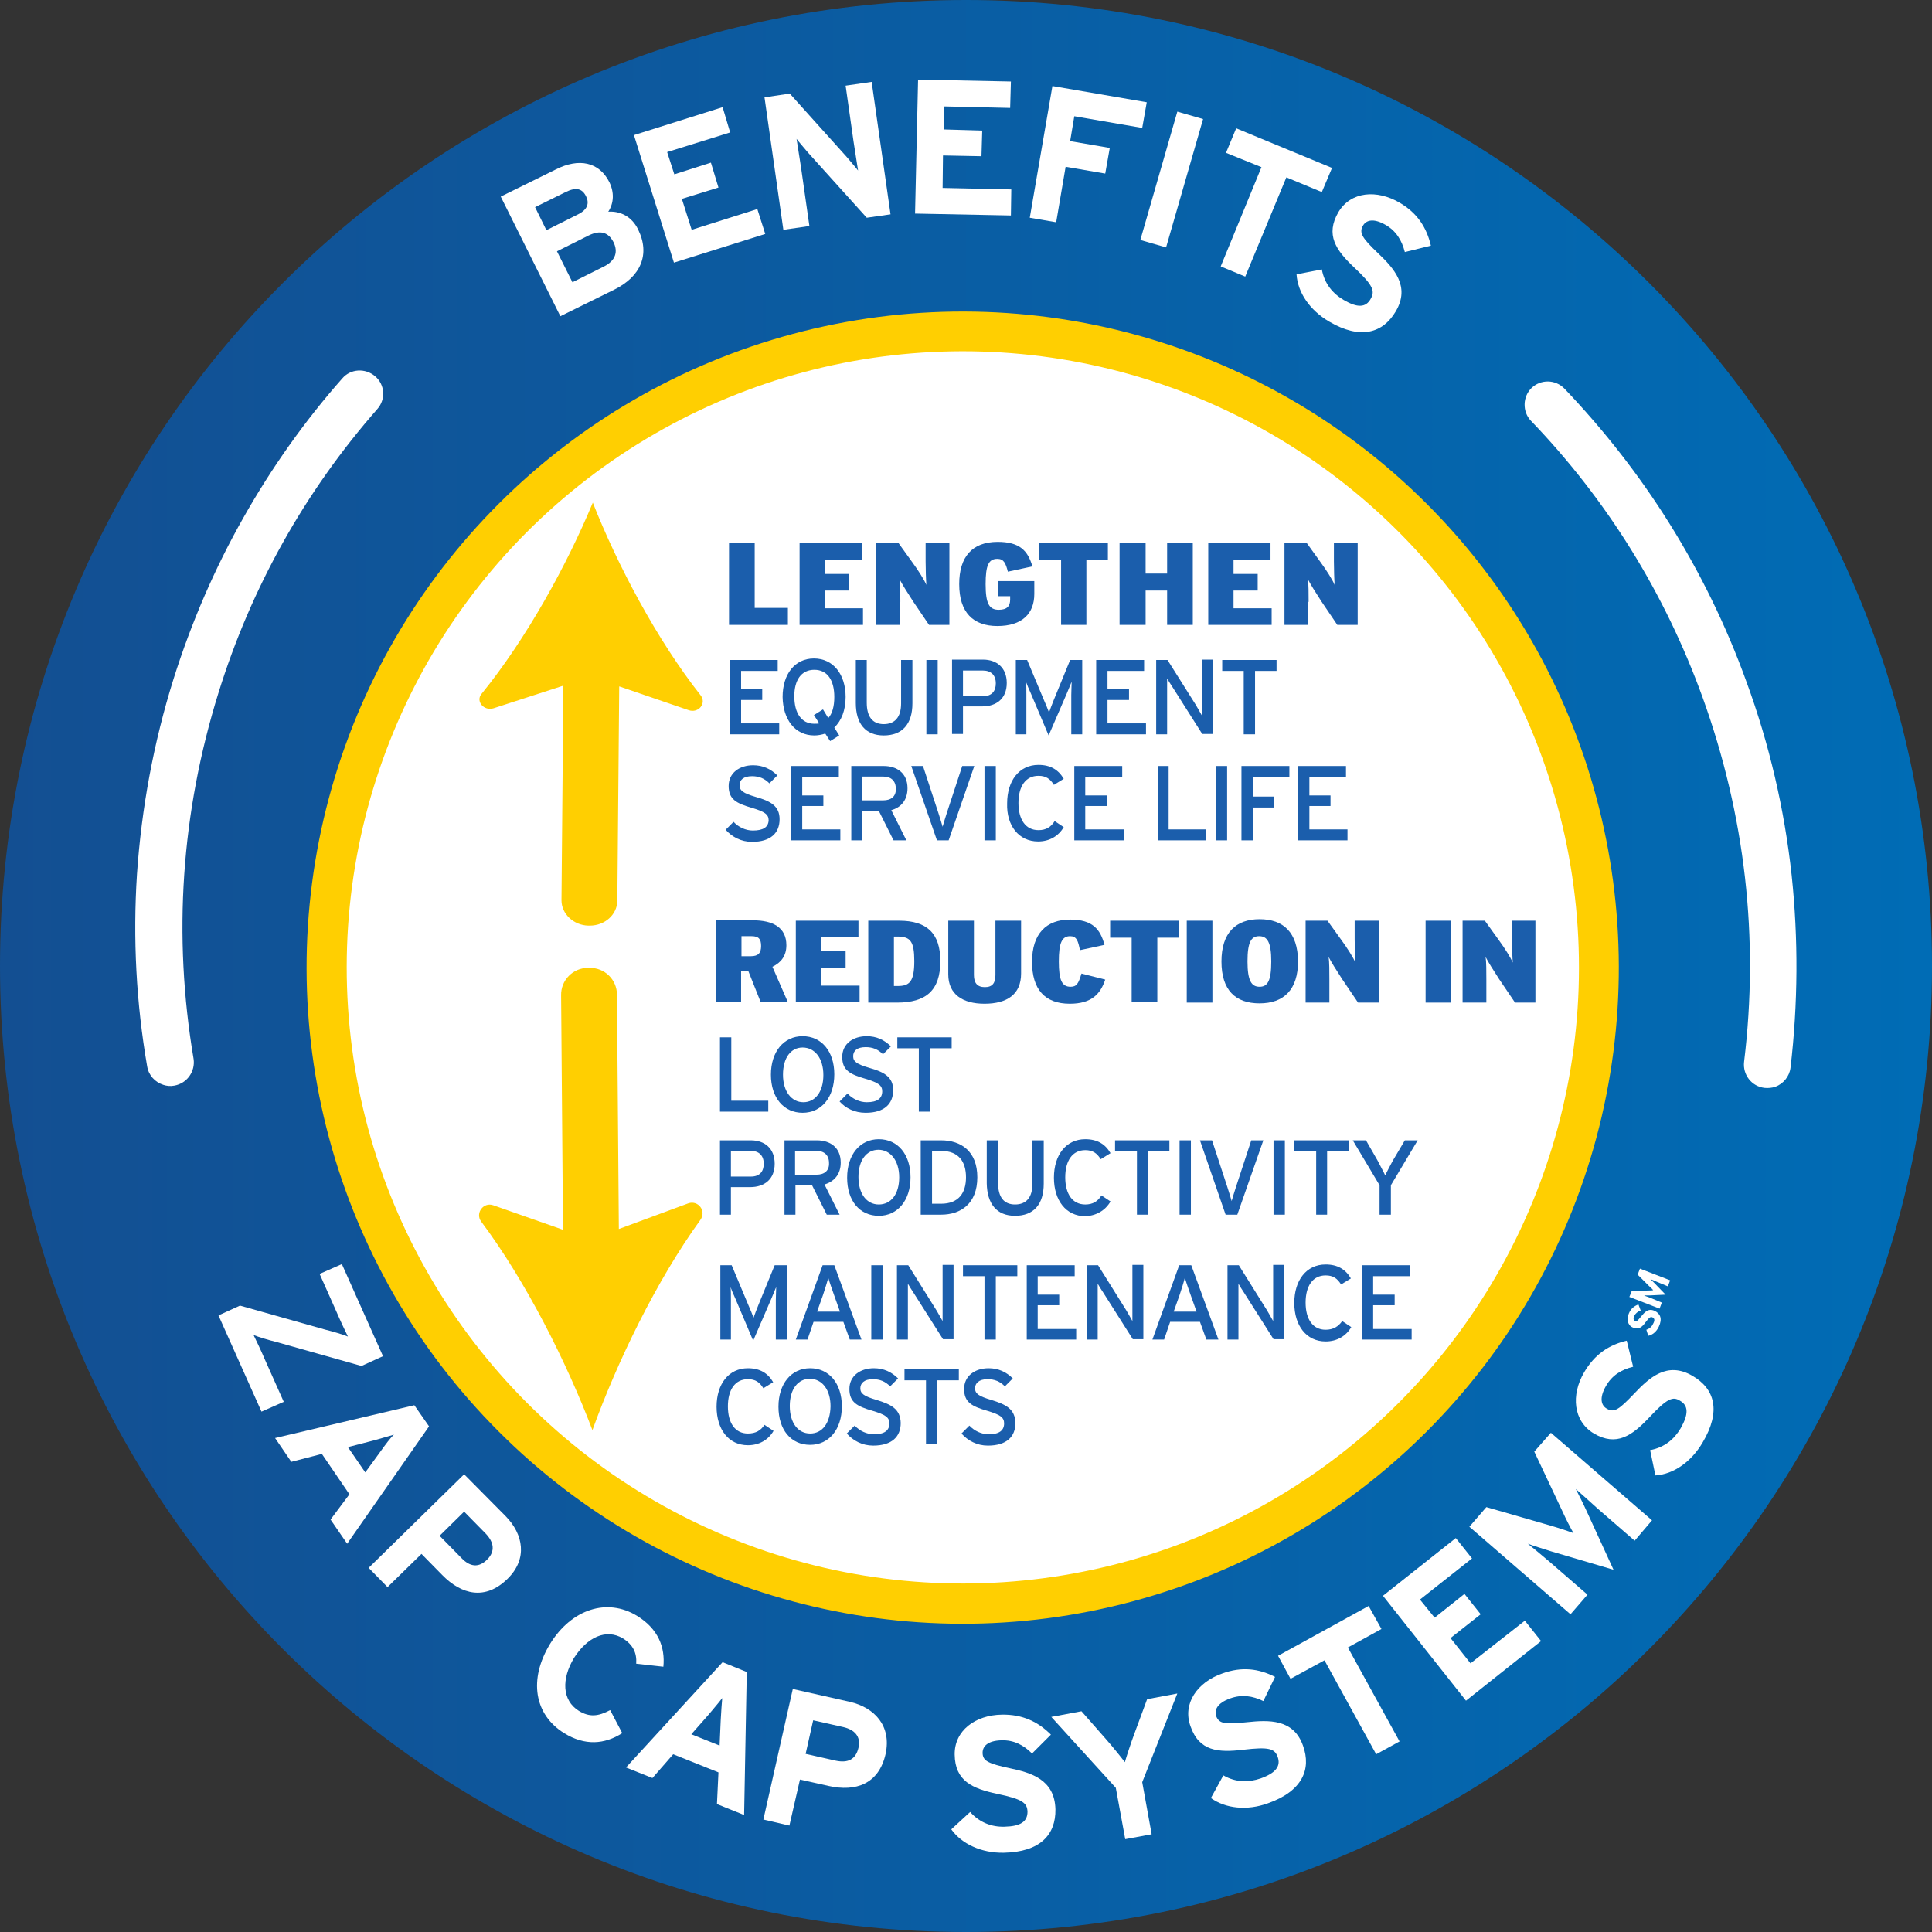 <?xml version="1.0" encoding="utf-8"?>
<!-- Generator: Adobe Illustrator 27.4.1, SVG Export Plug-In . SVG Version: 6.00 Build 0)  -->
<svg version="1.1" id="Layer_1" xmlns="http://www.w3.org/2000/svg" xmlns:xlink="http://www.w3.org/1999/xlink" x="0px" y="0px"
	 viewBox="0 0 512 512" style="enable-background:new 0 0 512 512;" xml:space="preserve">
<rect x="0" y="0" width="512" height="512" fill="#333333" stroke="none"/>
<style type="text/css">
	.st0{fill:url(#SVGID_1_);}
	.st1{fill:#FFCF01;}
	.st2{fill:#FFFFFF;}
	.st3{fill:#1B5EAC;}
</style>
<g>
	<g>
		<linearGradient id="SVGID_1_" gradientUnits="userSpaceOnUse" x1="0" y1="256" x2="512" y2="256">
			<stop  offset="0" style="stop-color:#134F92"/>
			<stop  offset="1" style="stop-color:#006CB5"/>
		</linearGradient>
		<path class="st0" d="M256,0C114.6,0,0,114.6,0,256s114.6,256,256,256s256-114.6,256-256S397.4,0,256,0L256,0z"/>
		
			<ellipse transform="matrix(0.707 -0.707 0.707 0.707 -106.576 255.59)" class="st1" cx="255.2" cy="256.4" rx="173.9" ry="173.9"/>
		
			<ellipse transform="matrix(0.995 -9.853718e-02 9.853718e-02 0.995 -24.027 26.398)" class="st2" cx="255.2" cy="256.4" rx="163.3" ry="163.3"/>
	</g>
	<g>
		<path class="st2" d="M436.7,342l-4.3,0.2l-0.6,1.5l8,3.1l0.6-1.6l-2.9-1.2c-0.4-0.2-1.5-0.5-1.8-0.7c0.3,0,1,0,1.5,0l4.2-0.2
			l-2.9-3c-0.4-0.4-0.8-0.8-1.1-1.1c0.3,0.1,1.3,0.5,1.7,0.7l2.9,1.2l0.6-1.6l-8-3.1l-0.6,1.6l3,3c0.4,0.4,0.9,0.8,1.1,1.1
			C437.9,342,437.2,342,436.7,342z"/>
		<g>
			<path class="st2" d="M162.9,76.7c6.8-3.4,9.5-9.2,6.2-15.9c-1.7-3.5-4.8-4.9-7.9-4.7c1.5-2.3,1.6-5.1,0.3-7.8
				c-2.7-5.4-8.1-6.5-14.2-3.4l-14.6,7.2l15.8,31.7L162.9,76.7z M141.8,54.9l8.1-4c2.8-1.4,4.4-0.9,5.4,1.1c0.9,1.8,0.5,3.5-2.1,4.8
				l-8.4,4.2L141.8,54.9z M156,62.4c3.1-1.5,5.2-0.9,6.6,1.8c1.2,2.5,0.6,4.8-2.5,6.4l-8.4,4.2l-4.1-8.2L156,62.4z"/>
			<polygon class="st2" points="202.8,62 200.7,55.4 183.3,60.9 180.7,52.7 190.4,49.7 188.4,43.1 178.7,46.2 176.8,40.3 
				193.5,35.1 191.5,28.4 168,35.8 178.6,69.6 			"/>
			<path class="st2" d="M224.1,22.7l2.1,14.8c0.3,2,1,6.4,1.2,7.7c-0.6-0.8-2-2.4-3-3.6l-15.1-16.8l-6.7,1l5,35.1l6.9-1l-2.2-15.4
				c-0.3-2-1-6.4-1.2-7.7c0.6,0.8,2,2.4,3,3.6l15.6,17.3l6.3-0.9l-5-35.1L224.1,22.7z"/>
			<polygon class="st2" points="268,50.2 249.8,49.8 249.9,41.2 260.1,41.4 260.3,34.6 250.1,34.3 250.2,28.2 267.7,28.6 
				267.9,21.6 243.3,21.1 242.5,56.6 267.9,57.1 			"/>
			<polygon class="st2" points="282.4,44.2 292.9,46 294.1,39.2 283.6,37.4 284.7,30.8 302.7,33.9 303.9,27.1 278.9,22.8 
				272.9,57.7 279.9,58.9 			"/>
			
				<rect x="292.8" y="44" transform="matrix(0.277 -0.961 0.961 0.277 178.81 332.792)" class="st2" width="35.4" height="7.1"/>
			<polygon class="st2" points="330,73.3 340.9,47 350.3,50.9 353,44.5 327.6,34 324.9,40.5 334.3,44.3 323.5,70.6 			"/>
			<path class="st2" d="M356.1,79.5c-2.9-1.7-5.1-4.3-5.8-8.1l-6.7,1.3c0.3,4.8,3.5,9.5,8.6,12.5c8.3,4.9,14.3,3.1,17.7-2.7
				c3.9-6.6-0.5-11.4-4.7-15.4c-4.2-4-5.1-5.4-4-7.3c0.8-1.4,2.7-2.1,6-0.2c2.8,1.6,4.3,4.1,5.1,7.2l6.9-1.7
				c-1.1-4.7-3.5-8.6-8.3-11.4c-6-3.5-12.9-3-16.2,2.5c-3.5,6-0.7,10.1,4.2,14.7c5,4.7,5.5,6.2,4.4,8.2
				C362,81.6,359.7,81.6,356.1,79.5z"/>
			<path class="st2" d="M70.2,360.3c-0.8-1.9-2.4-5.3-3-6.5c1.2,0.5,4.2,1.4,5.9,1.8l22.7,6.4l5.7-2.6l-10.9-24.4l-5.9,2.6l4.5,10.1
				c0.8,1.9,2.4,5.3,3,6.5c-1.2-0.5-4.2-1.4-5.9-1.8L63.6,346l-5.7,2.6l11.4,25.5l5.9-2.6L70.2,360.3z"/>
			<path class="st2" d="M109.8,372.4l-36.9,8.7l4.3,6.3l8.1-2.1l7.3,10.7l-5,6.7l4.4,6.4l21.7-31.1L109.8,372.4z M100.8,384.7
				l-4,5.5l-4.6-6.7l6.6-1.7c2.1-0.6,4.3-1.2,5.6-1.6C103.4,381.1,102.1,382.9,100.8,384.7z"/>
			<path class="st2" d="M123,390.7l-25.3,24.8l5,5.1l9-8.8l5.5,5.6c5.1,5.2,11.4,6.8,17.3,1c5.4-5.3,4.2-11.8-0.5-16.6L123,390.7z
				 M129.1,413.3c-2.2,2.2-4.5,2-6.8-0.4l-5.8-5.9l6.5-6.4l5.7,5.8C130.9,408.7,131.3,411.1,129.1,413.3z"/>
			<path class="st2" d="M165.1,434.2c2.7,1.7,3.7,3.9,3.5,6.7l7.2,0.8c0.5-5.1-1.3-10-7-13.5c-7.9-4.8-17.3-1.8-23,7.4
				c-5.8,9.5-4.2,18.8,3.7,23.7c5.5,3.4,10.7,3,15.4,0l-3.2-6.1c-3.2,1.7-5.5,1.9-8.3,0.2c-4.5-2.8-4.6-8.5-1.3-14
				C155.6,433.9,160.6,431.5,165.1,434.2z"/>
			<path class="st2" d="M165.9,468.4l7,2.8l5.5-6.3l12,4.8l-0.4,8.4l7.2,2.9l0.7-37.9l-6.4-2.6L165.9,468.4z M191,455.8l-0.3,6.8
				l-7.5-3l4.5-5.1c1.4-1.7,2.9-3.4,3.7-4.5C191.3,451.3,191.1,453.6,191,455.8z"/>
			<path class="st2" d="M225.2,451l-15.1-3.4l-7.8,34.6l6.9,1.6l2.8-12.2l7.6,1.7c7.2,1.6,13.3-0.5,15.1-8.5
				C236.3,457.3,231.7,452.5,225.2,451z M227.5,463.2c-0.7,3-2.7,4.1-6,3.4l-8-1.8l2-8.9l8,1.8C226.5,458.4,228.2,460.2,227.5,463.2
				z"/>
			<path class="st2" d="M267.6,468.6c-5.6-1.2-7.2-1.9-7.2-4.1c0-1.6,1.2-3.2,5-3.3c3.2-0.1,5.8,1.2,8.1,3.5l5-5
				c-3.4-3.4-7.5-5.4-13-5.3c-7,0.1-12.6,4.2-12.5,10.6c0.1,7,4.7,9,11.3,10.4c6.7,1.4,7.9,2.4,8,4.7c0,2.7-1.9,3.9-6.1,4
				c-3.4,0.1-6.6-1.1-9.1-3.9l-5,4.6c2.8,3.9,8,6.3,13.9,6.2c9.7-0.2,13.8-4.8,13.7-11.5C279.5,471.6,273.3,469.8,267.6,468.6z"/>
			<path class="st2" d="M304,450.3l-3.4,9.2c-0.9,2.4-2.1,6.1-2.5,7.5c-0.9-1.2-3.4-4.3-5-6.1l-6.5-7.4l-8,1.5l17.1,18.8l2.5,13.6
				l7-1.3l-2.5-13.8l9.3-23.5L304,450.3z"/>
			<path class="st2" d="M330.5,456.4c-5.7,0.6-7.4,0.5-8.2-1.6c-0.5-1.5,0.1-3.4,3.7-4.7c3.1-1.1,5.9-0.7,8.8,0.7l3.1-6.4
				c-4.3-2.2-8.8-2.8-14-0.9c-6.6,2.3-10.6,8-8.4,14c2.3,6.6,7.3,7,14,6.2c6.8-0.8,8.3-0.3,9.1,1.9c0.9,2.5-0.6,4.3-4.5,5.7
				c-3.2,1.1-6.6,1.1-9.9-0.8l-3.3,6c3.9,2.8,9.6,3.4,15.1,1.4c9.1-3.2,11.6-9,9.3-15.3C342.8,455.5,336.2,455.8,330.5,456.4z"/>
			<polygon class="st2" points="366.1,431.7 362.7,425.6 338.7,438.8 342,444.9 351,440 364.7,464.9 370.9,461.5 357.2,436.6 			"/>
			<polygon class="st2" points="389.7,440.8 384.4,434.1 392.4,427.8 388.1,422.4 380.2,428.7 376.3,423.9 390.1,413 385.8,407.6 
				366.5,422.9 388.5,450.7 408.4,434.9 404.1,429.5 			"/>
			<path class="st2" d="M406.6,384.7l7.5,15.9c0.9,2,2.2,4.5,2.9,5.7c-1.3-0.5-4-1.4-6.1-2l-17-4.9l-4.5,5.2l26.8,23.2l4.5-5.2
				l-9.8-8.5c-1.5-1.3-4.9-4.1-6-5c1.3,0.5,3.9,1.3,6.1,2l16.6,4.9l-7.2-15.7c-0.9-2-2.2-4.5-2.8-5.7c1,0.9,4.4,3.9,5.8,5.2l9.8,8.5
				l4.6-5.4l-26.8-23.2L406.6,384.7z"/>
			<path class="st2" d="M448.5,364.6c-6.7-3.9-11.4,0.5-15.4,4.7s-5.3,5.2-7.3,4c-1.4-0.8-2.1-2.7-0.2-6c1.6-2.8,4-4.3,7.2-5.1
				l-1.7-6.9c-4.7,1.1-8.5,3.6-11.3,8.4c-3.5,6-2.9,12.9,2.6,16.2c6,3.5,10.1,0.6,14.7-4.3c4.7-5,6.2-5.6,8.1-4.4
				c2.3,1.3,2.3,3.6,0.2,7.3c-1.7,2.9-4.3,5.1-8.1,5.8l1.4,6.7c4.8-0.3,9.5-3.6,12.5-8.7C456.2,373.9,454.4,368,448.5,364.6z"/>
			<path class="st2" d="M434.8,347.3l-0.6-1.6c-1.1,0.4-2,1.1-2.5,2.3c-0.7,1.5-0.4,3.2,1,3.8c1.5,0.7,2.5-0.1,3.4-1.4
				c1-1.3,1.3-1.5,1.8-1.3c0.6,0.3,0.7,0.8,0.2,1.7c-0.3,0.7-0.9,1.3-1.8,1.6l0.5,1.6c1.1-0.2,2.2-1.1,2.8-2.4
				c1-2.1,0.4-3.5-1.1-4.2c-1.7-0.8-2.7,0.4-3.6,1.5s-1.2,1.4-1.6,1.2c-0.3-0.2-0.6-0.6-0.2-1.4C433.5,348,434,347.6,434.8,347.3z"
				/>
			<path class="st2" d="M100,108.4c2.3-2.6,2-6.5-0.6-8.7s-6.5-2-8.7,0.6c-10,11.3-18.8,23.8-26.2,36.9
				C56.9,150.6,50.7,165,46,179.9c-5.3,16.9-8.5,34.3-9.7,51.8c-1.1,17-0.2,34.1,2.7,50.9c0.4,2.4,2.1,4.2,4.3,4.9
				c0.9,0.3,1.9,0.4,2.9,0.2l0,0c3.4-0.6,5.6-3.8,5.1-7.1c-5.5-32.6-3.3-65.2,6.6-97C66.6,155.6,80.8,130.3,100,108.4z"/>
			<path class="st2" d="M474.8,231.9c-1.9-17.4-5.9-34.7-12-51.3c-5.3-14.7-12.2-28.8-20.4-41.9c-8-12.8-17.4-24.8-27.8-35.7
				c-2.4-2.5-6.3-2.5-8.7-0.2s-2.5,6.3-0.2,8.7c20.2,21,35.5,45.7,45.5,73.3c11.3,31.3,15,63.8,11,96.6c-0.4,3.4,2,6.5,5.4,6.9
				c1,0.1,2,0,2.9-0.3c2.1-0.8,3.7-2.7,4-5v0C476.5,266,476.6,248.8,474.8,231.9z"/>
		</g>
		<g>
			<g>
				<polygon class="st3" points="206.1,177.8 206.1,174.9 193.4,174.9 193.4,194.6 206.5,194.6 206.5,194.6 206.5,191.7 
					196.4,191.7 196.4,185.5 202,185.5 202,182.6 196.4,182.6 196.4,177.8 				"/>
				<polygon class="st3" points="224.1,184.7 224.1,184.7 224.1,184.7 				"/>
				<path class="st3" d="M215.8,194.9c1,0,2-0.2,2.9-0.5l1.3,2l2.4-1.5l-1.3-2.1c1.9-1.8,3-4.6,3-8.1c0-6-3.3-10.2-8.4-10.2
					c-5.1,0-8.3,4.2-8.3,10.2C207.5,190.7,210.7,194.9,215.8,194.9z M215.8,177.5c3.5,0,5.3,2.8,5.3,7.2c0,2.4-0.5,4.4-1.6,5.6
					l-1.4-2.3l-2.4,1.5l1.4,2.2c-0.4,0.1-0.8,0.1-1.3,0.1c-3.4,0-5.3-2.8-5.3-7.3C210.5,180.3,212.3,177.5,215.8,177.5z"/>
				<path class="st3" d="M226.8,174.9v11.4c0,5.4,2.5,8.6,7.4,8.6s7.6-3,7.6-8.5h0v-11.5h-3v11.5c0,3.6-1.6,5.5-4.6,5.5
					c-3,0-4.5-2-4.5-5.7v-11.3H226.8z"/>
				<rect x="245.5" y="174.9" class="st3" width="3" height="19.7"/>
				<path class="st3" d="M255.2,187.2h5.1c3.8,0,6.5-2.1,6.5-6.2c0-4.1-2.7-6.2-6.3-6.2h-8.2v19.7h2.9V187.2z M255.2,177.7h5.3
					c2.1,0,3.4,1.2,3.4,3.4c0,2.1-1.1,3.4-3.4,3.4h-5.3V177.7z"/>
				<path class="st3" d="M283.9,194.6h2.9v-19.7h-3.2l-4.3,10.5c-0.5,1.2-1,2.6-1.3,3.4c-0.3-0.8-0.9-2.3-1.4-3.4l-4.4-10.5h-3v19.7
					h2.8v-10.4c0-1.2,0-2.9-0.1-3.5c0.2,0.6,0.8,2,1.3,3.1l4.7,11.1l4.8-11.1c0.5-1.1,1-2.5,1.3-3.1c0,0.6-0.1,2.3-0.1,3.5V194.6z"
					/>
				<polygon class="st3" points="303.2,177.8 303.2,174.9 290.5,174.9 290.5,194.6 303.7,194.6 303.7,191.7 293.5,191.7 
					293.5,185.5 299.2,185.5 299.2,182.6 293.5,182.6 293.5,177.8 				"/>
				<path class="st3" d="M309.4,174.9h-3v19.7h2.9v-10.2c0-1.1,0-3.8,0-4.6c0.3,0.5,1,1.7,1.5,2.4l7.8,12.3h2.8h0v-19.7h-2.9V185
					c0,1.1,0,3.9,0,4.6c-0.3-0.5-1.1-2-1.6-2.8L309.4,174.9z"/>
				<polygon class="st3" points="323.9,177.8 329.6,177.8 329.6,194.6 332.6,194.6 332.6,177.8 338.3,177.8 338.3,177.8 
					338.3,174.9 323.9,174.9 				"/>
				<path class="st3" d="M199.5,220.1c-1.9,0-3.8-0.9-5.1-2.3l-2.1,2.1c1.7,1.9,4.1,3.2,7,3.2c5,0,7.3-2.4,7.3-6
					c0-3.5-2.4-4.8-6.3-5.9c-3.4-1-4.3-1.7-4.3-3.1s1-2.4,3.3-2.4c1.9,0,3.3,0.6,4.6,1.9l2.1-2.1c-1.7-1.7-3.8-2.7-6.4-2.7
					c-3.6,0-6.5,2-6.5,5.5s2,4.6,6.2,5.8c3.3,1,4.4,1.7,4.4,3.3C203.6,219.2,202.3,220.1,199.5,220.1z"/>
				<polygon class="st3" points="206.6,217.1 206.6,217.1 206.6,217.1 				"/>
				<polygon class="st3" points="222.3,205.9 222.3,203 209.6,203 209.6,222.7 222.7,222.7 222.7,219.8 212.6,219.8 212.6,213.6 
					218.2,213.6 218.2,210.8 212.6,210.8 212.6,205.9 				"/>
				<path class="st3" d="M240.5,208.9c0-4.1-2.9-5.9-6.3-5.9h-8.6v19.7h2.9v-7.8h4.4l3.9,7.8h3.4l-4-8
					C238.8,214,240.5,212,240.5,208.9z M234.1,212.1h-5.7v-6.3h5.7c2,0,3.3,1.1,3.3,3.2C237.5,211.1,236.1,212.1,234.1,212.1z"/>
				<path class="st3" d="M241.5,203l6.8,19.7h3.1l6.8-19.7h-3.2l-4.1,12.5c-0.4,1.2-0.9,2.9-1.1,3.6c-0.2-0.7-0.7-2.4-1.1-3.6
					l-4.1-12.5H241.5z"/>
				<rect x="260.9" y="203" class="st3" width="3" height="19.7"/>
				<path class="st3" d="M275.1,223c3,0,5.4-1.4,6.8-3.8l-2.4-1.6c-1,1.6-2.3,2.4-4.3,2.4c-3.4,0-5.3-2.8-5.3-7.2s1.9-7.2,5.3-7.2
					c2,0,3.1,0.8,4.1,2.4l2.6-1.6c-1.4-2.4-3.5-3.7-6.7-3.7c-5.1,0-8.3,4.2-8.3,10.2C266.7,218.8,270,223,275.1,223z"/>
				<polygon class="st3" points="297.8,219.8 287.6,219.8 287.6,213.6 293.3,213.6 293.3,210.8 287.6,210.8 287.6,205.9 
					297.4,205.9 297.4,203 284.7,203 284.7,222.7 297.8,222.7 				"/>
				<polygon class="st3" points="319.5,219.8 309.7,219.8 309.7,203 306.8,203 306.8,222.7 319.5,222.7 				"/>
				<rect x="322.2" y="203" class="st3" width="3" height="19.7"/>
				<polygon class="st3" points="341.7,205.9 341.7,203 329,203 329,222.7 332,222.7 332,214 337.7,214 337.7,211.1 332,211.1 
					332,205.9 				"/>
				<polygon class="st3" points="356.7,205.9 356.7,203 344,203 344,222.7 357.1,222.7 357.1,219.8 347,219.8 347,213.6 
					352.6,213.6 352.6,210.8 347,210.8 347,205.9 				"/>
				<polygon class="st3" points="208.8,161.1 200,161.1 200,143.9 193.2,143.9 193.2,165.6 208.8,165.6 				"/>
				<polygon class="st3" points="228.7,161.2 218.6,161.2 218.6,156.5 225,156.5 225,152.1 218.6,152.1 218.6,148.4 228.5,148.4 
					228.5,143.9 211.9,143.9 211.9,165.6 228.7,165.6 				"/>
				<path class="st3" d="M238.6,159.5c0-2,0-4.8-0.2-6c0.6,1.2,2.1,3.6,3.6,5.9l4.2,6.2h5.4v-21.7h-6.3v4.9c0,2,0.1,5,0.2,6.2
					c-0.5-1.2-2.1-3.8-3.8-6.1l-3.6-5h-5.9v21.7h6.3V159.5z"/>
				<path class="st3" d="M264.3,165.9c6.6,0,9.8-3.3,9.8-8.5V154h-9.7v4h3.3v0.9c0,1.7-0.8,2.7-3,2.7c-2.5,0-3.5-1.5-3.5-6.8
					c0-5,0.8-6.7,3.1-6.7c1.7,0,2.2,1.1,2.8,3.4l6.5-1.4c-1.2-4.1-3.3-6.5-9.2-6.5c-6.8,0-10.2,4-10.2,11.2
					C254.2,162.3,257.9,165.9,264.3,165.9z"/>
				<polygon class="st3" points="281.2,165.6 287.9,165.6 287.9,148.4 293.6,148.4 293.6,143.9 275.4,143.9 275.4,148.4 
					281.2,148.4 				"/>
				<polygon class="st3" points="303.6,156.5 309.3,156.5 309.3,165.6 316.1,165.6 316.1,143.9 309.3,143.9 309.3,152 303.6,152 
					303.6,143.9 296.7,143.9 296.7,165.6 303.6,165.6 				"/>
				<polygon class="st3" points="337,161.2 326.9,161.2 326.9,156.5 333.3,156.5 333.3,152.1 326.9,152.1 326.9,148.4 336.7,148.4 
					336.7,143.9 320.2,143.9 320.2,165.6 337,165.6 				"/>
				<path class="st3" d="M346.8,159.5c0-2,0-4.8-0.2-6c0.6,1.2,2.1,3.6,3.6,5.9l4.2,6.2h5.4v-21.7h-6.3v4.9c0,2,0.1,5,0.2,6.2
					c-0.5-1.2-2.1-3.8-3.8-6.1l-3.6-5h-5.9v21.7h6.3V159.5z"/>
				<polygon class="st3" points="190.8,274.9 190.8,294.6 203.6,294.6 203.6,291.7 193.8,291.7 193.8,274.9 				"/>
				<path class="st3" d="M212.7,294.9c5,0,8.4-4.1,8.4-10.2c0-6.1-3.4-10.1-8.4-10.1c-5,0-8.4,4.1-8.4,10.2S207.7,294.9,212.7,294.9
					z M212.7,277.6c3.2,0,5.5,2.8,5.5,7.3s-2.2,7.2-5.3,7.2s-5.4-2.8-5.4-7.3S209.6,277.6,212.7,277.6z"/>
				<path class="st3" d="M229.4,294.9c5,0,7.3-2.4,7.3-6c0-3.5-2.4-4.8-6.3-5.9c-3.4-1-4.3-1.7-4.3-3.1s1-2.4,3.3-2.4
					c1.9,0,3.3,0.6,4.6,1.9l2.1-2.1c-1.7-1.7-3.8-2.7-6.4-2.7c-3.6,0-6.5,2-6.5,5.5s2,4.6,6.2,5.8c3.3,1,4.4,1.7,4.4,3.3
					c0,1.9-1.3,2.9-4.1,2.9c-1.9,0-3.8-0.9-5.1-2.3l-2.1,2.1C224.1,293.7,226.5,294.9,229.4,294.9z"/>
				<polygon class="st3" points="246.5,294.6 246.5,277.8 252.2,277.8 252.2,274.9 237.8,274.9 237.8,277.8 243.5,277.8 
					243.5,294.6 				"/>
				<path class="st3" d="M190.8,321.9h2.9v-7.3h5.1c3.8,0,6.5-2.1,6.5-6.2c0-4.1-2.7-6.2-6.3-6.2h-8.2V321.9z M193.7,305h5.3
					c2.1,0,3.4,1.2,3.4,3.4c0,2.1-1.1,3.4-3.4,3.4h-5.3V305z"/>
				<path class="st3" d="M222.8,308.1c0-4.1-2.9-5.9-6.3-5.9h-8.6v19.7h2.9v-7.8h4.4l3.9,7.8h3.4l-4-8
					C221.1,313.1,222.8,311.2,222.8,308.1z M216.4,311.3h-5.7V305h5.7c2,0,3.3,1.1,3.3,3.2C219.8,310.3,218.4,311.3,216.4,311.3z"/>
				<path class="st3" d="M241.3,312c0-6.1-3.4-10.1-8.4-10.1c-5,0-8.4,4.1-8.4,10.2s3.3,10.1,8.4,10.1
					C237.9,322.2,241.3,318.1,241.3,312z M232.9,319.2c-3.2,0-5.4-2.8-5.4-7.3s2.2-7.2,5.3-7.2s5.5,2.8,5.5,7.3
					S236.1,319.2,232.9,319.2z"/>
				<path class="st3" d="M259,312c0-6.9-4.3-9.8-9.6-9.8H244v19.7h5.4C254.6,321.9,259,319,259,312z M256,312c0,4.1-1.9,7-6.6,7H247
					v-14h2.4C254.1,305,256,307.9,256,312L256,312z"/>
				<path class="st3" d="M269,322.2c4.9,0,7.6-3,7.6-8.5l0,0v-11.5h-3v11.5c0,3.6-1.6,5.5-4.6,5.5s-4.5-2-4.5-5.7v-11.3h-3v11.4
					C261.6,319,264.1,322.2,269,322.2z"/>
				<path class="st3" d="M294.3,318.4l-2.4-1.6c-1,1.6-2.3,2.4-4.3,2.4c-3.4,0-5.3-2.8-5.3-7.2s1.9-7.2,5.3-7.2c2,0,3.1,0.8,4.1,2.4
					l2.6-1.6c-1.4-2.4-3.5-3.7-6.7-3.7c-5.1,0-8.3,4.2-8.3,10.2s3.2,10.2,8.3,10.2C290.5,322.2,292.9,320.8,294.3,318.4z"/>
				<polygon class="st3" points="309.9,302.2 295.5,302.2 295.5,305.1 301.3,305.1 301.3,321.9 304.2,321.9 304.2,305.1 
					309.9,305.1 				"/>
				<rect x="312.6" y="302.2" class="st3" width="3" height="19.7"/>
				<path class="st3" d="M334.8,302.2h-3.2l-4.1,12.5c-0.4,1.2-0.9,2.9-1.1,3.6c-0.2-0.7-0.7-2.4-1.1-3.6l-4.1-12.5h-3.2l6.8,19.7
					h3.1L334.8,302.2z"/>
				<polygon class="st3" points="334.8,302.2 334.8,302.2 334.8,302.2 				"/>
				<rect x="337.5" y="302.2" class="st3" width="3" height="19.7"/>
				<polygon class="st3" points="351.7,321.9 351.7,305.1 357.5,305.1 357.5,302.2 343,302.2 343,305.1 348.8,305.1 348.8,321.9 
									"/>
				<path class="st3" d="M369.1,307.6c-0.7,1.3-1.7,3.2-2,3.9c-0.3-0.7-1.4-2.7-2-3.9l-3.1-5.4h-3.5l7.1,11.9v7.8h3v-7.8l7.1-11.9
					l0,0h-3.4L369.1,307.6z"/>
				<path class="st3" d="M205.6,355h2.9h0v-19.7h-3.2l-4.3,10.5c-0.5,1.2-1,2.6-1.3,3.4c-0.3-0.8-0.9-2.3-1.4-3.4l-4.4-10.5h-3V355
					h2.8v-10.4c0-1.2,0-2.9-0.1-3.5c0.2,0.6,0.8,2,1.3,3.1l4.7,11.1l4.8-11.1c0.5-1.1,1-2.5,1.3-3.1c0,0.6-0.1,2.3-0.1,3.5V355z"/>
				<path class="st3" d="M228.3,355l-7.2-19.7H218l-7.1,19.7h3.1l1.6-4.7h7.9l1.7,4.7H228.3z M216.5,347.7l1.6-4.5
					c0.5-1.5,1.2-3.7,1.4-4.6c0.2,0.8,1,3.1,1.5,4.5l1.6,4.5H216.5z"/>
				<rect x="230.9" y="335.3" class="st3" width="3" height="19.7"/>
				<path class="st3" d="M249.8,335.3v10.2c0,1.1,0,3.9,0,4.6c-0.3-0.5-1.1-2-1.6-2.8l-7.5-12h-3V355h2.9v-10.2c0-1.1,0-3.8,0-4.6
					c0.3,0.5,1,1.7,1.5,2.4l7.8,12.3h2.8v-19.7H249.8z"/>
				<polygon class="st3" points="255.2,338.2 260.9,338.2 260.9,355 263.9,355 263.9,338.2 269.6,338.2 269.6,335.3 255.2,335.3 
									"/>
				<polygon class="st3" points="275,345.9 280.7,345.9 280.7,343.1 275,343.1 275,338.2 284.8,338.2 284.8,335.3 272.1,335.3 
					272.1,355 285.2,355 285.2,352.2 275,352.2 				"/>
				<path class="st3" d="M300.1,345.5c0,1.1,0,3.9,0,4.6c-0.3-0.5-1.1-2-1.6-2.8l-7.5-12h-3V355h2.9v-10.2c0-1.1,0-3.8,0-4.6
					c0.3,0.5,1,1.7,1.5,2.4l7.8,12.3h2.8l0,0v-19.7h-2.9V345.5z"/>
				<path class="st3" d="M312.5,335.3l-7.1,19.7h3.1l1.6-4.7h7.9l1.7,4.7h3.2h0l-7.2-19.7H312.5z M311,347.7l1.6-4.5
					c0.5-1.5,1.2-3.7,1.4-4.6c0.2,0.8,1,3.1,1.5,4.5l1.6,4.5H311z"/>
				<path class="st3" d="M337.4,345.5c0,1.1,0,3.9,0,4.6c-0.3-0.5-1.1-2-1.6-2.8l-7.5-12h-3V355h2.9v-10.2c0-1.1,0-3.8,0-4.6
					c0.3,0.5,1,1.7,1.5,2.4l7.8,12.3h2.8l0,0v-19.7h-2.9V345.5z"/>
				<path class="st3" d="M351.3,352.4c-3.4,0-5.3-2.8-5.3-7.2s1.9-7.2,5.3-7.2c2,0,3.1,0.8,4.1,2.4l2.6-1.6
					c-1.4-2.4-3.5-3.7-6.7-3.7c-5.1,0-8.3,4.2-8.3,10.2s3.2,10.2,8.3,10.2c3,0,5.4-1.4,6.8-3.8l-2.4-1.6
					C354.7,351.5,353.4,352.4,351.3,352.4z"/>
				<polygon class="st3" points="363.9,345.9 369.6,345.9 369.6,343.1 363.9,343.1 363.9,338.2 373.7,338.2 373.7,335.3 361,335.3 
					361,355 374.1,355 374.1,352.2 363.9,352.2 				"/>
				<path class="st3" d="M198.2,379.9c-3.4,0-5.3-2.8-5.3-7.2s1.9-7.2,5.3-7.2c2,0,3.1,0.8,4.1,2.4l2.6-1.6
					c-1.4-2.4-3.5-3.7-6.7-3.7c-5.1,0-8.3,4.2-8.3,10.2s3.2,10.2,8.3,10.2c3,0,5.4-1.4,6.8-3.8l-2.4-1.6
					C201.6,379.1,200.3,379.9,198.2,379.9z"/>
				<path class="st3" d="M214.7,362.6c-5,0-8.4,4.1-8.4,10.2s3.3,10.1,8.4,10.1c5,0,8.4-4.1,8.4-10.2
					C223.1,366.6,219.7,362.6,214.7,362.6z M214.7,379.9c-3.2,0-5.4-2.8-5.4-7.3c0-4.5,2.2-7.2,5.3-7.2c3.2,0,5.5,2.8,5.5,7.3
					C220,377.2,217.9,379.9,214.7,379.9z"/>
				<path class="st3" d="M232.3,371c-3.4-1-4.3-1.7-4.3-3.1c0-1.3,1-2.4,3.3-2.4c1.9,0,3.3,0.6,4.6,1.9l2.1-2.1
					c-1.7-1.7-3.8-2.7-6.4-2.7c-3.6,0-6.5,2-6.5,5.5s2,4.6,6.2,5.8c3.3,1,4.4,1.7,4.4,3.3c0,1.9-1.3,2.9-4.1,2.9
					c-1.9,0-3.8-0.9-5.1-2.3l-2.1,2.1c1.7,1.9,4.1,3.2,7,3.2c5,0,7.3-2.4,7.3-6v0C238.6,373.4,236.2,372.2,232.3,371z"/>
				<polygon class="st3" points="239.7,362.9 239.7,365.8 245.4,365.8 245.4,382.6 248.3,382.6 248.3,365.8 254.1,365.8 
					254.1,362.9 				"/>
				<path class="st3" d="M262.7,371c-3.4-1-4.3-1.7-4.3-3.1c0-1.3,1-2.4,3.3-2.4c1.9,0,3.3,0.6,4.6,1.9l2.1-2.1
					c-1.7-1.7-3.8-2.7-6.4-2.7c-3.6,0-6.5,2-6.5,5.5s2,4.6,6.2,5.8c3.3,1,4.4,1.7,4.4,3.3c0,1.9-1.3,2.9-4.1,2.9
					c-1.9,0-3.8-0.9-5.1-2.3l-2.1,2.1c1.7,1.9,4.1,3.2,7,3.2c5,0,7.3-2.4,7.3-6v0C269,373.4,266.6,372.2,262.7,371z"/>
				<path class="st3" d="M196.5,257.3h1.8l3.3,8.3h7.2l-4.1-9.4c2.3-1.1,3.7-2.9,3.7-5.7c0-4.8-3.7-6.6-8.8-6.6h-9.8v21.7h6.6V257.3
					z M196.5,248.1h2.7c1.9,0,2.5,0.8,2.5,2.6c0,1.8-0.7,2.7-2.7,2.7h-2.5V248.1z"/>
				<polygon class="st3" points="210.9,265.6 227.8,265.6 227.8,261.2 217.6,261.2 217.6,256.5 224.1,256.5 224.1,252.1 
					217.6,252.1 217.6,248.4 227.5,248.4 227.5,244 210.9,244 				"/>
				<path class="st3" d="M230.1,244v21.7h7.6c7.7,0,11.5-3.2,11.5-11c0-7.4-3.6-10.7-10.9-10.7H230.1z M242.3,254.7
					c0,5.5-1.3,6.6-4.4,6.6h-1v-13.1h1.2C241.2,248.3,242.3,249.4,242.3,254.7z"/>
				<path class="st3" d="M270.6,258V244h-6.8v14.4c0,2.1-0.8,3.2-2.8,3.2c-2,0-2.9-1.1-2.9-3.2V244h-6.8v14.2c0,5.3,3.8,7.8,9.6,7.8
					C266.9,266,270.6,263.5,270.6,258z"/>
				<path class="st3" d="M292.9,259.6l-6.3-1.6c-0.8,2.7-1.3,3.5-2.9,3.5c-2.3,0-3.1-1.8-3.1-6.7c0-4.9,0.8-6.7,3-6.7
					c1.7,0,2.1,1.2,2.6,3.7l6.5-1.4c-1.1-4.1-3.1-6.7-9.1-6.7c-6.3,0-10.1,3.7-10.1,11.2c0,7.3,3.4,11.1,10,11.1
					C289.2,266,291.6,263.5,292.9,259.6z"/>
				<polygon class="st3" points="306.7,265.6 306.7,248.5 312.4,248.5 312.4,244 294.2,244 294.2,248.5 299.9,248.5 299.9,265.6 
									"/>
				<rect x="314.5" y="244" class="st3" width="6.8" height="21.7"/>
				<path class="st3" d="M333.8,243.6c-6.3,0-10.1,3.6-10.1,11.2s3.7,11.1,10.1,11.1c6.4,0,10.2-3.6,10.2-11.2
					C343.9,247.1,340.1,243.6,333.8,243.6z M333.8,261.5c-2.1,0-3.2-1.5-3.2-6.7c0-5.2,1-6.7,3.1-6.7c2.1,0,3.2,1.5,3.2,6.7
					S335.9,261.5,333.8,261.5z"/>
				<path class="st3" d="M365.4,265.6V244H359v4.9c0,2,0.1,5,0.2,6.2c-0.5-1.2-2.1-3.8-3.8-6.1l-3.6-5H346v21.7h6.3v-6.1
					c0-2,0-4.8-0.2-6c0.6,1.2,2.1,3.6,3.6,5.9l4.2,6.2H365.4z"/>
				<rect x="377.8" y="244" class="st3" width="6.8" height="21.7"/>
				<path class="st3" d="M400.7,244v4.9c0,2,0.1,5,0.2,6.2c-0.5-1.2-2.1-3.8-3.8-6.1l-3.6-5h-5.9v21.7h6.3v-6.1c0-2,0-4.8-0.2-6
					c0.6,1.2,2.1,3.6,3.6,5.9l4.2,6.2h5.4V244H400.7z"/>
			</g>
			<g>
				<path class="st1" d="M182.4,318.9l-18.4,6.8l-0.5-62.1c0-4-3.3-7.2-7.3-7.1h-0.4c-4,0-7.2,3.3-7.1,7.3l0.5,62.1l-18.5-6.5
					c-2.6-0.9-4.8,2.1-3.2,4.3c11.9,15.9,22.7,37.4,29.5,55.3c6.5-18,17-39.7,28.6-55.7C187.3,320.9,185,318,182.4,318.9z"/>
				<path class="st1" d="M130.8,187.7l18.5-6l-0.5,56.9c0,3.6,3.2,6.6,7.1,6.7h0.4c4,0,7.2-2.9,7.3-6.5l0.5-56.9l0,0l18.4,6.3
					c2.6,0.9,4.8-1.8,3.2-3.9c-11.6-14.7-22.1-34.6-28.6-51.1c-6.8,16.4-17.6,36.1-29.5,50.7C126,185.8,128.2,188.5,130.8,187.7z"/>
			</g>
		</g>
	</g>
</g>
</svg>
